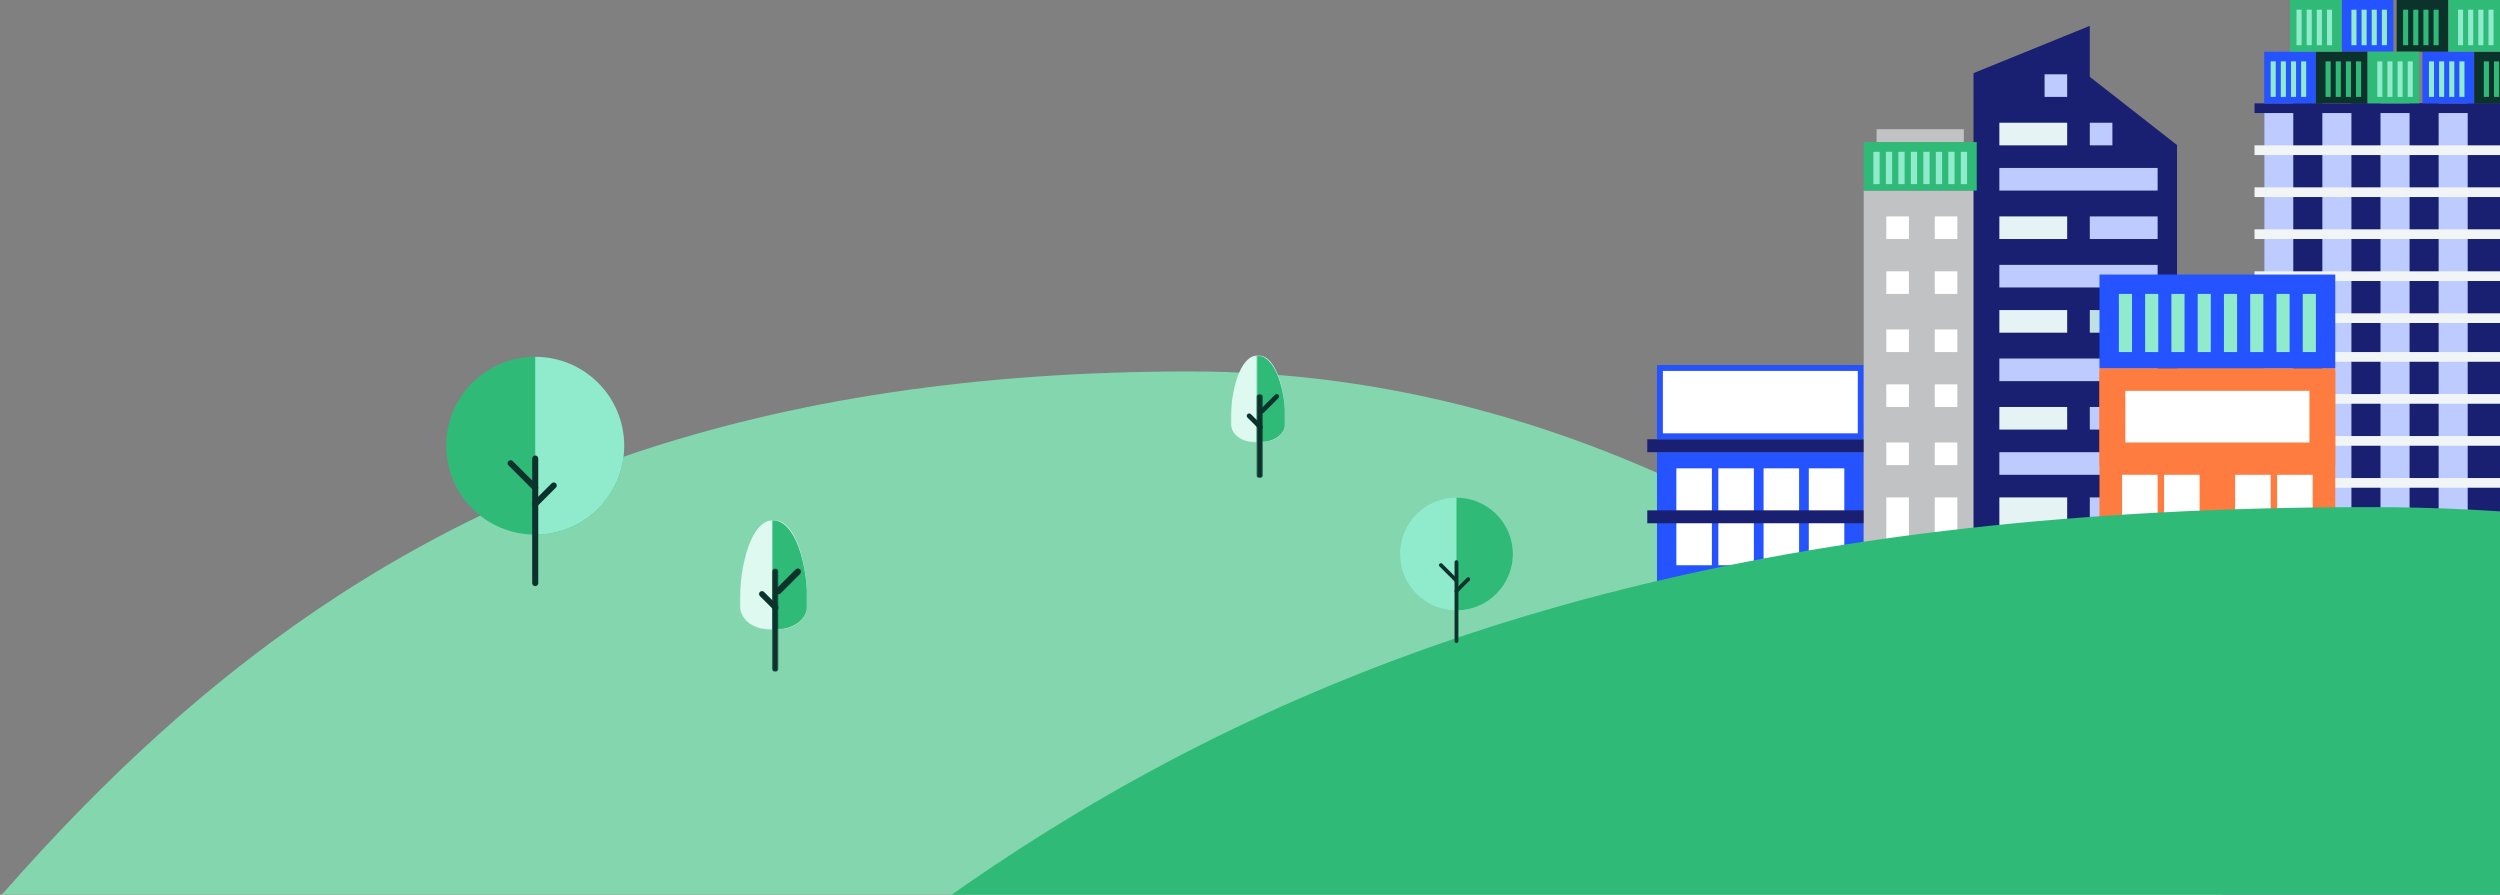 <?xml version="1.0" encoding="UTF-8"?>
<svg width="774px" height="277px" viewBox="0 0 774 277" version="1.1" xmlns="http://www.w3.org/2000/svg" xmlns:xlink="http://www.w3.org/1999/xlink">
    <rect x="0" y="0" width="774" height="277" fill="#808080" stroke="none"/>
    <title>Group 109</title>
    <defs>
        <polygon id="path-1" points="0 -6.02637031e-15 21 -6.02637031e-15 21 34 0 34"></polygon>
        <polygon id="path-3" points="3.19385503e-15 -6.02637031e-15 11 -6.02637031e-15 11 34 3.19385503e-15 34"></polygon>
        <polygon id="path-5" points="-1.56887334e-15 0 2 0 2 32 -1.56887334e-15 32"></polygon>
        <polygon id="path-7" points="0 -4.78564701e-15 17 -4.78564701e-15 17 27 0 27"></polygon>
        <polygon id="path-9" points="2.61315412e-15 -4.78564701e-15 9 -4.78564701e-15 9 27 2.61315412e-15 27"></polygon>
        <polygon id="path-11" points="-1.56887334e-15 0 2 0 2 26 -1.56887334e-15 26"></polygon>
    </defs>
    <g id="Page-1" stroke="none" stroke-width="1" fill="none" fill-rule="evenodd">
        <g id="Homepage-REBRAND" transform="translate(-174, -5243)">
            <g id="join-community" transform="translate(-172, 4901)">
                <g id="Group-109" transform="translate(172, 0)">
                    <g transform="translate(57, 342)">
                        <path d="M919,435 C889.439,380.812 731.875,115 485.446,115 C215.953,115 121.444,260.089 0,435 L919,435 Z" id="Fill-86-Copy" fill="#83D6AE"></path>
                        <g id="Group-14" transform="translate(346, 161)">
                            <g id="Group-3" transform="translate(0, -0)">
                                <mask id="mask-2" fill="white">
                                    <use xlink:href="#path-1"></use>
                                </mask>
                                <g id="Clip-2"></g>
                                <path d="M21,26.002 C21,13.947 17.541,-8.48136221e-05 10.499,-8.48136221e-05 C3.459,-8.48136221e-05 0,13.947 0,26.002 C0,30.419 3.459,34 10.499,34 C17.541,34 21,30.419 21,26.002" id="Fill-1" fill="#DEF9F0" mask="url(#mask-2)"></path>
                            </g>
                            <g id="Group-6" transform="translate(10, -0)">
                                <mask id="mask-4" fill="white">
                                    <use xlink:href="#path-3"></use>
                                </mask>
                                <g id="Clip-5"></g>
                                <path d="M11,26.002 C11,13.947 7.377,-8.48136221e-05 3.19385503e-15,-8.48136221e-05 L3.19385503e-15,34 C7.377,34 11,30.419 11,26.002" id="Fill-4" fill="#30BA78" mask="url(#mask-4)"></path>
                            </g>
                            <g id="Group-9" transform="translate(10, 15)">
                                <mask id="mask-6" fill="white">
                                    <use xlink:href="#path-5"></use>
                                </mask>
                                <g id="Clip-8"></g>
                                <path d="M1,32 C0.448,32 -1.56887334e-15,31.565 -1.56887334e-15,31.03 L-1.56887334e-15,0.97 C-1.56887334e-15,0.434 0.448,0 1,0 C1.552,0 2,0.434 2,0.97 L2,31.03 C2,31.565 1.552,32 1,32" id="Fill-7" fill="#0C322C" mask="url(#mask-6)"></path>
                            </g>
                            <path d="M11.092,28 C10.859,28 10.627,27.911 10.45,27.734 L6.267,23.549 C5.911,23.195 5.911,22.621 6.267,22.266 C6.622,21.911 7.197,21.911 7.55,22.266 L11.734,26.45 C12.089,26.805 12.089,27.379 11.734,27.734 C11.557,27.911 11.325,28 11.092,28" id="Fill-10" fill="#0C322C"></path>
                            <path d="M11.986,23 C11.733,23 11.481,22.904 11.289,22.712 C10.904,22.326 10.904,21.703 11.289,21.318 L17.318,15.289 C17.703,14.904 18.326,14.904 18.711,15.289 C19.096,15.674 19.096,16.298 18.711,16.683 L12.682,22.712 C12.49,22.904 12.238,23 11.986,23" id="Fill-12" fill="#0C322C"></path>
                        </g>
                        <g id="Group-14" transform="translate(498, 110)">
                            <g id="Group-3" transform="translate(0, -0)">
                                <mask id="mask-8" fill="white">
                                    <use xlink:href="#path-7"></use>
                                </mask>
                                <g id="Clip-2"></g>
                                <path d="M17,20.649 C17,11.075 14.2,-6.7351994e-05 8.499,-6.7351994e-05 C2.8,-6.7351994e-05 0,11.075 0,20.649 C0,24.156 2.8,27 8.499,27 C14.2,27 17,24.156 17,20.649" id="Fill-1" fill="#DEF9F0" mask="url(#mask-8)"></path>
                            </g>
                            <g id="Group-6" transform="translate(8, -0)">
                                <mask id="mask-10" fill="white">
                                    <use xlink:href="#path-9"></use>
                                </mask>
                                <g id="Clip-5"></g>
                                <path d="M9,20.649 C9,11.075 6.035,-6.7351994e-05 2.61315412e-15,-6.7351994e-05 L2.61315412e-15,27 C6.035,27 9,24.156 9,20.649" id="Fill-4" fill="#30BA78" mask="url(#mask-10)"></path>
                            </g>
                            <g id="Group-9" transform="translate(8, 12)">
                                <mask id="mask-12" fill="white">
                                    <use xlink:href="#path-11"></use>
                                </mask>
                                <g id="Clip-8"></g>
                                <path d="M1,26 C0.448,26 -1.56887334e-15,25.647 -1.56887334e-15,25.212 L-1.56887334e-15,0.788 C-1.56887334e-15,0.353 0.448,0 1,0 C1.552,0 2,0.353 2,0.788 L2,25.212 C2,25.647 1.552,26 1,26" id="Fill-7" fill="#0C322C" mask="url(#mask-12)"></path>
                            </g>
                            <path d="M9.243,23 C9.049,23 8.856,22.926 8.708,22.778 L5.222,19.291 C4.926,18.996 4.926,18.518 5.222,18.222 C5.518,17.926 5.998,17.926 6.292,18.222 L9.778,21.708 C10.074,22.004 10.074,22.483 9.778,22.778 C9.631,22.926 9.437,23 9.243,23" id="Fill-10" fill="#0C322C"></path>
                            <path d="M9.739,18 C9.549,18 9.361,17.928 9.216,17.784 C8.928,17.495 8.928,17.027 9.216,16.738 L13.739,12.216 C14.027,11.928 14.495,11.928 14.783,12.216 C15.072,12.506 15.072,12.974 14.783,13.262 L10.262,17.784 C10.118,17.928 9.929,18 9.739,18" id="Fill-12" fill="#0C322C"></path>
                        </g>
                        <polygon id="Fill-1" fill="#2453FF" points="630 181 694 181 694 140 630 140"></polygon>
                        <polygon id="Fill-2" fill="#FFFFFF" points="677 175 688 175 688 145 677 145"></polygon>
                        <polygon id="Fill-3" fill="#FFFFFF" points="663 175 674 175 674 145 663 145"></polygon>
                        <polygon id="Fill-4" fill="#FFFFFF" points="649 175 660 175 660 145 649 145"></polygon>
                        <polygon id="Fill-5" fill="#FFFFFF" points="636 175 647 175 647 145 636 145"></polygon>
                        <polygon id="Fill-6" fill="#192072" points="627 140 696 140 696 136 627 136"></polygon>
                        <polygon id="Fill-7" fill="#FFFFFF" points="631 135 693 135 693 114 631 114"></polygon>
                        <path d="M630,136 L694,136 L694,113 L630,113 L630,136 Z M631.829,134.16 L692.173,134.16 L692.173,114.84 L631.829,114.84 L631.829,134.16 Z" id="Fill-8" fill="#2453FF"></path>
                        <polygon id="Fill-9" fill="#192072" points="627 162 696 162 696 158 627 158"></polygon>
                        <polygon id="Fill-10" fill="#192072" points="818 169 900 169 900 32 818 32"></polygon>
                        <polygon id="Fill-11" fill="#BDCBFF" points="818 169 827 169 827 32 818 32"></polygon>
                        <polygon id="Fill-12" fill="#BDCBFF" points="836 169 845 169 845 32 836 32"></polygon>
                        <polygon id="Fill-13" fill="#BDCBFF" points="854 169 863 169 863 32 854 32"></polygon>
                        <polygon id="Fill-15" fill="#BDCBFF" points="872 169 881 169 881 32 872 32"></polygon>
                        <polygon id="Fill-16" fill="#F2F5F5" points="815 74 902 74 902 71 815 71"></polygon>
                        <polygon id="Fill-17" fill="#F2F5F5" points="815 48 902 48 902 45 815 45"></polygon>
                        <polygon id="Fill-18" fill="#F2F5F5" points="815 138 902 138 902 135 815 135"></polygon>
                        <polygon id="Fill-19" fill="#F2F5F5" points="815 112 902 112 902 109 815 109"></polygon>
                        <polygon id="Fill-20" fill="#F2F5F5" points="815 87 902 87 902 84 815 84"></polygon>
                        <polygon id="Fill-21" fill="#F2F5F5" points="815 61 902 61 902 58 815 58"></polygon>
                        <polygon id="Fill-22" fill="#F2F5F5" points="815 100 902 100 902 97 815 97"></polygon>
                        <polygon id="Fill-23" fill="#192072" points="815 35 902 35 902 32 815 32"></polygon>
                        <polygon id="Fill-24" fill="#F2F5F5" points="815 151 902 151 902 148 815 148"></polygon>
                        <polygon id="Fill-25" fill="#F2F5F5" points="815 125 902 125 902 122 815 122"></polygon>
                        <polygon id="Fill-26" fill="#C0C2C4" points="698 44 725 44 725 40 698 40"></polygon>
                        <polygon id="Fill-27" fill="#C0C2C4" points="694 169 731 169 731 59 694 59"></polygon>
                        <polygon id="Fill-28" fill="#FFFFFF" points="701 74 708 74 708 67 701 67"></polygon>
                        <polygon id="Fill-29" fill="#FFFFFF" points="716 74 723 74 723 67 716 67"></polygon>
                        <polygon id="Fill-30" fill="#FFFFFF" points="701 91 708 91 708 84 701 84"></polygon>
                        <polygon id="Fill-31" fill="#FFFFFF" points="716 91 723 91 723 84 716 84"></polygon>
                        <polygon id="Fill-32" fill="#FFFFFF" points="701 109 708 109 708 102 701 102"></polygon>
                        <polygon id="Fill-33" fill="#FFFFFF" points="716 109 723 109 723 102 716 102"></polygon>
                        <polygon id="Fill-34" fill="#FFFFFF" points="701 126 708 126 708 119 701 119"></polygon>
                        <polygon id="Fill-35" fill="#FFFFFF" points="716 126 723 126 723 119 716 119"></polygon>
                        <polygon id="Fill-36" fill="#FFFFFF" points="701 144 708 144 708 137 701 137"></polygon>
                        <polygon id="Fill-37" fill="#FFFFFF" points="716 144 723 144 723 137 716 137"></polygon>
                        <polygon id="Fill-38" fill="#FFFFFF" points="701 169 708 169 708 154 701 154"></polygon>
                        <polygon id="Fill-39" fill="#FFFFFF" points="716 169 723 169 723 154 716 154"></polygon>
                        <polygon id="Fill-40" fill="#192072" points="764 169 728 169 728 22.636 764 8"></polygon>
                        <polygon id="Fill-41" fill="#192072" points="791 169 763 169 763 23 791 44.9"></polygon>
                        <polygon id="Fill-42" fill="#E5F3F4" points="736 74 757 74 757 67 736 67"></polygon>
                        <polygon id="Fill-43" fill="#BDCBFF" points="764 74 785 74 785 67 764 67"></polygon>
                        <polygon id="Fill-44" fill="#BDCBFF" points="736 147 785 147 785 140 736 140"></polygon>
                        <polygon id="Fill-45" fill="#E5F3F4" points="736 133 757 133 757 126 736 126"></polygon>
                        <polygon id="Fill-46" fill="#BDCBFF" points="764 133 785 133 785 126 764 126"></polygon>
                        <polygon id="Fill-47" fill="#BDCBFF" points="736 118 785 118 785 111 736 111"></polygon>
                        <polygon id="Fill-48" fill="#E5F3F4" points="736 103 757 103 757 96 736 96"></polygon>
                        <polygon id="Fill-49" fill="#BFE1E4" points="764 103 785 103 785 96 764 96"></polygon>
                        <polygon id="Fill-50" fill="#BDCBFF" points="736 89 785 89 785 82 736 82"></polygon>
                        <polygon id="Fill-51" fill="#BDCBFF" points="736 59 785 59 785 52 736 52"></polygon>
                        <polygon id="Fill-52" fill="#E5F3F4" points="736 45 757 45 757 38 736 38"></polygon>
                        <polygon id="Fill-53" fill="#BDCBFF" points="764 45 771 45 771 38 764 38"></polygon>
                        <polygon id="Fill-54" fill="#BDCBFF" points="750 30 757 30 757 23 750 23"></polygon>
                        <polygon id="Fill-55" fill="#E5F3F4" points="736 169 757 169 757 154 736 154"></polygon>
                        <polygon id="Fill-56" fill="#BDCBFF" points="764 169 785 169 785 154 764 154"></polygon>
                        <polygon id="Fill-57" fill="#FE7C3F" points="767 169 840 169 840 114 767 114"></polygon>
                        <polygon id="Fill-58" fill="#FE7C3F" points="767 144 840 144 840 115 767 115"></polygon>
                        <polygon id="Fill-59" fill="#FFFFFF" points="775 137 832 137 832 121 775 121"></polygon>
                        <polygon id="Fill-60" fill="#FFFFFF" points="774 169 785 169 785 147 774 147"></polygon>
                        <polygon id="Fill-61" fill="#FFFFFF" points="787 169 798 169 798 147 787 147"></polygon>
                        <polygon id="Fill-62" fill="#FFFFFF" points="809 169 820 169 820 147 809 147"></polygon>
                        <polygon id="Fill-63" fill="#FFFFFF" points="822 169 833 169 833 147 822 147"></polygon>
                        <polygon id="Fill-64" fill="#2453FF" points="842 16 858 16 858 0 842 0"></polygon>
                        <path d="M848.143,14 L849.714,14 L849.714,3 L848.143,3 L848.143,14 Z M854.429,14 L856,14 L856,3 L854.429,3 L854.429,14 Z M845,14 L846.571,14 L846.571,3 L845,3 L845,14 Z M851.286,14 L852.856,14 L852.856,3 L851.286,3 L851.286,14 Z" id="Fill-65" fill="#90EBCD"></path>
                        <polygon id="Fill-66" fill="#2453FF" points="867 32 883 32 883 16 867 16"></polygon>
                        <path d="M872.143,30 L873.714,30 L873.714,19 L872.143,19 L872.143,30 Z M878.429,30 L880,30 L880,19 L878.429,19 L878.429,30 Z M869,30 L870.571,30 L870.571,19 L869,19 L869,30 Z M875.286,30 L876.856,30 L876.856,19 L875.286,19 L875.286,30 Z" id="Fill-67" fill="#90EBCD"></path>
                        <polygon id="Fill-68" fill="#2453FF" points="818 32 834 32 834 16 818 16"></polygon>
                        <path d="M823.142,30 L824.714,30 L824.714,19 L823.142,19 L823.142,30 Z M829.43,30 L831,30 L831,19 L829.43,19 L829.43,30 Z M820,30 L821.571,30 L821.571,19 L820,19 L820,30 Z M826.286,30 L827.857,30 L827.857,19 L826.286,19 L826.286,30 Z" id="Fill-69" fill="#90EBCD"></path>
                        <polygon id="Fill-70" fill="#0C322C" points="859 16 875 16 875 0 859 0"></polygon>
                        <path d="M864.142,14 L865.714,14 L865.714,3 L864.142,3 L864.142,14 Z M870.43,14 L872,14 L872,3 L870.43,3 L870.43,14 Z M861,14 L862.571,14 L862.571,3 L861,3 L861,14 Z M867.287,14 L868.857,14 L868.857,3 L867.287,3 L867.287,14 Z" id="Fill-71" fill="#30BA78"></path>
                        <polygon id="Fill-72" fill="#0C322C" points="834 32 850 32 850 16 834 16"></polygon>
                        <path d="M840.143,30 L841.715,30 L841.715,19 L840.143,19 L840.143,30 Z M846.428,30 L848,30 L848,19 L846.428,19 L846.428,30 Z M837,30 L838.571,30 L838.571,19 L837,19 L837,30 Z M843.286,30 L844.857,30 L844.857,19 L843.286,19 L843.286,30 Z" id="Fill-73" fill="#30BA78"></path>
                        <polygon id="Fill-74" fill="#0C322C" points="883 32 899 32 899 16 883 16"></polygon>
                        <path d="M889.143,30 L890.715,30 L890.715,19 L889.143,19 L889.143,30 Z M895.429,30 L897,30 L897,19 L895.429,19 L895.429,30 Z M886,30 L887.571,30 L887.571,19 L886,19 L886,30 Z M892.286,30 L893.856,30 L893.856,19 L892.286,19 L892.286,30 Z" id="Fill-75" fill="#30BA78"></path>
                        <polygon id="Fill-76" fill="#30BA78" points="875 16 891 16 891 0 875 0"></polygon>
                        <path d="M881.142,14 L882.714,14 L882.714,3 L881.142,3 L881.142,14 Z M887.429,14 L889,14 L889,3 L887.429,3 L887.429,14 Z M878,14 L879.571,14 L879.571,3 L878,3 L878,14 Z M884.286,14 L885.857,14 L885.857,3 L884.286,3 L884.286,14 Z" id="Fill-77" fill="#90EBCD"></path>
                        <polygon id="Fill-78" fill="#30BA78" points="826 16 842 16 842 0 826 0"></polygon>
                        <path d="M831.143,14 L832.715,14 L832.715,3 L831.143,3 L831.143,14 Z M837.429,14 L839,14 L839,3 L837.429,3 L837.429,14 Z M828,14 L829.571,14 L829.571,3 L828,3 L828,14 Z M834.286,14 L835.856,14 L835.856,3 L834.286,3 L834.286,14 Z" id="Fill-79" fill="#90EBCD"></path>
                        <polygon id="Fill-80" fill="#30BA78" points="850 32 866 32 866 16 850 16"></polygon>
                        <path d="M856.142,30 L857.714,30 L857.714,19 L856.142,19 L856.142,30 Z M862.429,30 L864,30 L864,19 L862.429,19 L862.429,30 Z M853,30 L854.571,30 L854.571,19 L853,19 L853,30 Z M859.286,30 L860.857,30 L860.857,19 L859.286,19 L859.286,30 Z" id="Fill-81" fill="#90EBCD"></path>
                        <polygon id="Fill-82" fill="#30BA78" points="694 59 729 59 729 44 694 44"></polygon>
                        <path d="M708.6,57 L710.533,57 L710.533,47 L708.6,47 L708.6,57 Z M704.734,57 L706.667,57 L706.667,47 L704.734,47 L704.734,57 Z M700.868,57 L702.8,57 L702.8,47 L700.868,47 L700.868,57 Z M697,57 L698.933,57 L698.933,47 L697,47 L697,57 Z M720.199,57 L722.132,57 L722.132,47 L720.199,47 L720.199,57 Z M724.067,57 L726,57 L726,47 L724.067,47 L724.067,57 Z M712.467,57 L714.4,57 L714.4,47 L712.467,47 L712.467,57 Z M716.333,57 L718.266,57 L718.266,47 L716.333,47 L716.333,57 Z" id="Fill-83" fill="#90EBCD"></path>
                        <polygon id="Fill-84" fill="#2453FF" points="767 114 840 114 840 85 767 85"></polygon>
                        <path d="M789.267,109 L793.334,109 L793.334,91 L789.267,91 L789.267,109 Z M781.133,109 L785.2,109 L785.2,91 L781.133,91 L781.133,109 Z M773,109 L777.066,109 L777.066,91 L773,91 L773,109 Z M797.401,109 L801.467,109 L801.467,91 L797.401,91 L797.401,109 Z M821.8,109 L825.866,109 L825.866,91 L821.8,91 L821.8,109 Z M829.933,109 L834,109 L834,91 L829.933,91 L829.933,109 Z M813.666,109 L817.732,109 L817.732,91 L813.666,91 L813.666,109 Z M805.533,109 L809.598,109 L809.598,91 L805.533,91 L805.533,109 Z" id="Fill-85" fill="#90EBCD"></path>
                        <g id="Group-108" transform="translate(200, 110.472)">
                            <path d="M1232,366.528 C1192.371,312.34 981.143,46.528 650.783,46.528 C289.504,46.528 162.806,191.617 0,366.528 L1232,366.528 Z" id="Fill-86" fill="#30BA78"></path>
                            <path d="M385.386,61.046 C385.386,70.681 377.569,78.491 367.927,78.491 C358.284,78.491 350.467,70.681 350.467,61.046 C350.467,51.412 358.284,43.601 367.927,43.601 C377.569,43.601 385.386,51.412 385.386,61.046" id="Fill-88" fill="#90EBCD"></path>
                            <path d="M385.386,61.046 C385.386,51.412 377.569,43.601 367.927,43.601 L367.927,78.491 C377.569,78.491 385.386,70.681 385.386,61.046" id="Fill-90" fill="#30BA78"></path>
                            <path d="M367.927,88.601 C367.598,88.601 367.331,88.335 367.331,88.006 L367.331,63.558 C367.331,63.228 367.598,62.963 367.927,62.963 C368.256,62.963 368.522,63.228 368.522,63.558 L368.522,88.006 C368.522,88.335 368.256,88.601 367.927,88.601" id="Fill-92" fill="#0C322C"></path>
                            <path d="M367.927,73.073 C367.773,73.073 367.623,73.015 367.506,72.899 C367.274,72.667 367.274,72.29 367.506,72.058 L371.143,68.423 C371.376,68.191 371.753,68.191 371.985,68.423 C372.217,68.656 372.217,69.032 371.985,69.265 L368.348,72.899 C368.231,73.015 368.08,73.073 367.927,73.073" id="Fill-94" fill="#0C322C"></path>
                            <path d="M367.506,69.726 L362.678,64.902 C362.445,64.67 362.445,64.294 362.678,64.061 C362.91,63.829 363.287,63.829 363.519,64.061 L368.348,68.886 C368.58,69.118 368.58,69.494 368.348,69.726 C368.231,69.843 368.08,69.901 367.927,69.901 C367.773,69.901 367.623,69.843 367.506,69.726 Z" id="Fill-96" fill="#0C322C"></path>
                            <path d="M110.253,27.525 C110.253,42.727 97.919,55.049 82.704,55.049 C67.492,55.049 55.159,42.727 55.159,27.525 C55.159,12.324 67.492,0 82.704,0" id="Fill-98" fill="#30BA78"></path>
                            <path d="M82.704,0 L82.704,55.049 C97.919,55.049 110.253,42.727 110.253,27.525 C110.253,12.324 97.919,0 82.704,0 Z" id="Fill-100" fill="#90EBCD"></path>
                            <path d="M82.705,71 C82.187,71 81.766,70.581 81.766,70.063 L81.766,31.487 C81.766,30.969 82.187,30.548 82.705,30.548 C83.224,30.548 83.645,30.969 83.645,31.487 L83.645,70.063 C83.645,70.581 83.224,71 82.705,71" id="Fill-102" fill="#0C322C"></path>
                            <path d="M82.705,46.5 C82.465,46.5 82.225,46.409 82.042,46.225 C81.675,45.858 81.675,45.264 82.042,44.898 L87.78,39.164 C88.147,38.798 88.741,38.798 89.108,39.164 C89.475,39.531 89.475,40.125 89.108,40.491 L83.369,46.225 C83.187,46.409 82.947,46.5 82.705,46.5" id="Fill-104" fill="#0C322C"></path>
                            <path d="M82.705,41.496 C82.465,41.496 82.225,41.404 82.042,41.22 L74.423,33.609 C74.056,33.243 74.056,32.649 74.423,32.282 C74.791,31.916 75.384,31.916 75.751,32.282 L83.369,39.893 C83.736,40.26 83.736,40.854 83.369,41.22 C83.187,41.404 82.947,41.496 82.705,41.496" id="Fill-106" fill="#0C322C"></path>
                        </g>
                    </g>
                </g>
            </g>
        </g>
    </g>
</svg>
